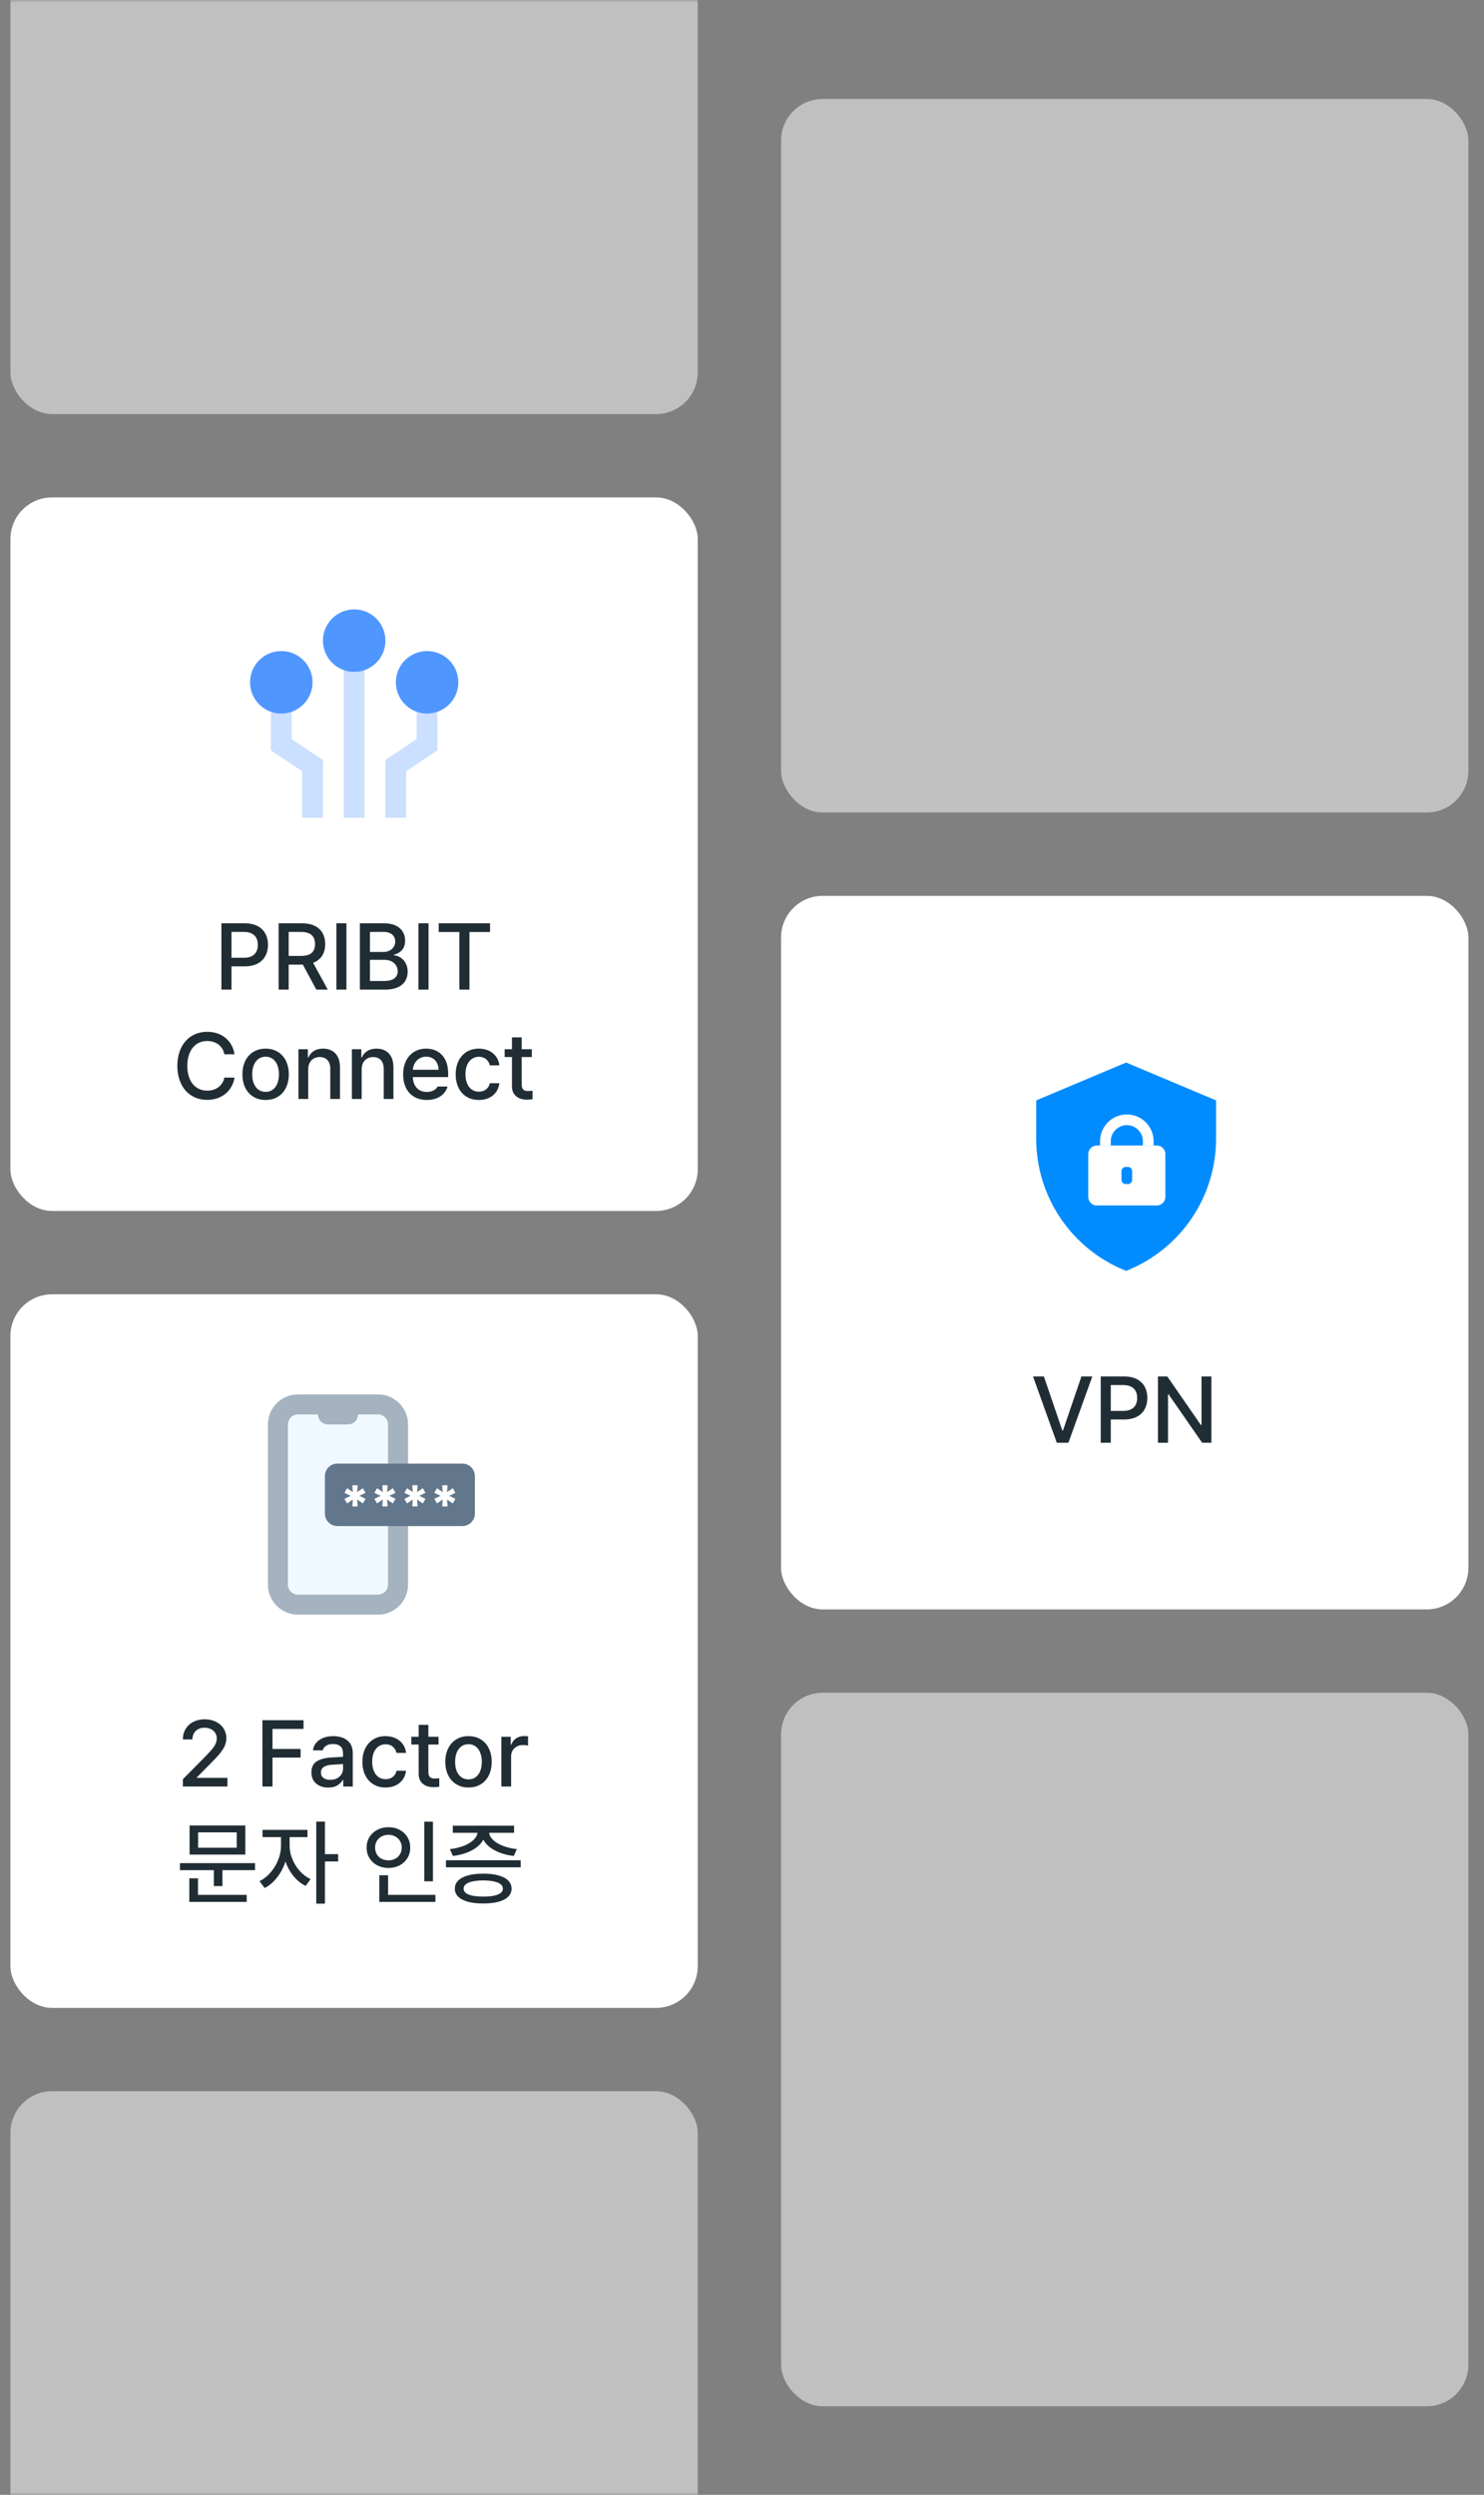 <svg width="285" height="479" viewBox="0 0 285 479" fill="none" xmlns="http://www.w3.org/2000/svg">
<rect x="0" y="0" width="285" height="479" fill="#808080" stroke="none"/>
<mask id="mask0_1512_33757" style="mask-type:alpha" maskUnits="userSpaceOnUse" x="0" y="0" width="285" height="479">
<rect width="285" height="479" fill="#009EFF"/>
</mask>
<g mask="url(#mask0_1512_33757)">
<rect opacity="0.5" x="150" y="19" width="132" height="137" rx="8" fill="white"/>
<rect x="150" y="172" width="132" height="137" rx="8" fill="white"/>
<path d="M233.545 211.273L216.273 204L199 211.273V218.545C198.984 224.034 200.624 229.399 203.705 233.94C206.787 238.482 211.167 241.988 216.273 244C221.379 241.988 225.759 238.482 228.84 233.94C231.922 229.399 233.562 224.034 233.545 218.545V211.273Z" fill="#008CFF"/>
<path d="M222.16 219.93H210.645C209.737 219.93 209 220.666 209 221.575V229.8C209 230.708 209.737 231.445 210.645 231.445H222.16C223.069 231.445 223.805 230.708 223.805 229.8V221.575C223.805 220.666 223.069 219.93 222.16 219.93Z" fill="white"/>
<path fill-rule="evenodd" clip-rule="evenodd" d="M216.406 216.025C215.588 216.025 214.804 216.35 214.225 216.928C213.647 217.507 213.322 218.291 213.322 219.109V219.932H211.266V219.109C211.266 217.746 211.807 216.439 212.771 215.474C213.735 214.51 215.043 213.969 216.406 213.969C217.77 213.969 219.077 214.51 220.041 215.474C221.005 216.438 221.547 217.746 221.547 219.109V219.932H219.491V219.109C219.491 218.291 219.166 217.507 218.587 216.928C218.009 216.35 217.224 216.025 216.406 216.025Z" fill="white"/>
<path d="M216.609 224.047H216.198C215.743 224.047 215.375 224.415 215.375 224.869V226.514C215.375 226.969 215.743 227.337 216.198 227.337H216.609C217.063 227.337 217.431 226.969 217.431 226.514V224.869C217.431 224.415 217.063 224.047 216.609 224.047Z" fill="#008CFF"/>
<path d="M200.479 264.273L204.012 274.627H204.152L207.686 264.273H209.777L205.189 277H202.957L198.387 264.273H200.479ZM211.395 277V264.273H215.93C218.892 264.273 220.342 266.049 220.342 268.404C220.342 270.751 218.883 272.535 215.93 272.535H213.328V277H211.395ZM213.328 270.883H215.736C217.608 270.892 218.391 269.837 218.391 268.404C218.391 266.963 217.608 265.935 215.736 265.926H213.328V270.883ZM232.646 264.273V277H230.871L224.42 267.701H224.314V277H222.381V264.273H224.174L230.625 273.59H230.748V264.273H232.646Z" fill="#212D35"/>
<rect opacity="0.5" x="150" y="325" width="132" height="137" rx="8" fill="white"/>
<rect opacity="0.5" x="2" y="-57.5" width="132" height="137" rx="8" fill="white"/>
<rect x="2" y="95.5" width="132" height="137" rx="8" fill="white"/>
<path fill-rule="evenodd" clip-rule="evenodd" d="M70 123V157H66V123H70Z" fill="#CBDFFF"/>
<path d="M74.023 123C74.023 119.686 71.337 117 68.023 117C64.71 117 62.023 119.686 62.023 123C62.023 126.314 64.71 129 68.023 129C71.337 129 74.023 126.314 74.023 123Z" fill="#5096FF"/>
<path fill-rule="evenodd" clip-rule="evenodd" d="M84 133V144.07L78 148.07V157H74V145.93L80 141.93V133H84Z" fill="#CBDFFF"/>
<path d="M88.023 131C88.023 127.686 85.337 125 82.023 125C78.71 125 76.023 127.686 76.023 131C76.023 134.314 78.71 137 82.023 137C85.337 137 88.023 134.314 88.023 131Z" fill="#5096FF"/>
<path fill-rule="evenodd" clip-rule="evenodd" d="M56.023 141.93V133H52.023V144.07L58.023 148.07V157H62.023V145.93L56.023 141.93Z" fill="#CBDFFF"/>
<path d="M48.023 131C48.023 134.314 50.71 137 54.023 137C57.337 137 60.023 134.314 60.023 131C60.023 127.686 57.337 125 54.023 125C50.71 125 48.023 127.686 48.023 131Z" fill="#5096FF"/>
<path d="M42.52 190V177.273H47.056C50.018 177.273 51.468 179.049 51.468 181.404C51.468 183.751 50.009 185.535 47.056 185.535H44.454V190H42.52ZM44.454 183.883H46.862C48.734 183.892 49.517 182.837 49.517 181.404C49.517 179.963 48.734 178.935 46.862 178.926H44.454V183.883ZM53.507 190V177.273H58.042C61.004 177.273 62.454 178.917 62.454 181.264C62.454 182.978 61.681 184.27 60.134 184.858L62.946 190H60.749L58.165 185.201H58.042H55.44V190H53.507ZM55.44 183.531H57.849C59.721 183.522 60.503 182.696 60.503 181.264C60.503 179.831 59.721 178.935 57.849 178.926H55.44V183.531ZM66.532 177.273V190H64.599V177.273H66.532ZM69.116 190V177.273H73.774C76.49 177.273 77.8 178.724 77.8 180.613C77.8 182.204 76.824 183.004 75.655 183.303V183.426C76.921 183.496 78.292 184.604 78.292 186.572C78.292 188.523 76.956 190 73.985 190H69.116ZM71.05 188.348H73.81C75.638 188.339 76.376 187.539 76.376 186.484C76.376 185.263 75.409 184.287 73.88 184.287H71.05V188.348ZM71.05 182.775H73.616C74.899 182.767 75.901 181.993 75.901 180.771C75.901 179.717 75.172 178.926 73.651 178.926H71.05V182.775ZM82.3 177.273V190H80.366V177.273H82.3ZM84.251 178.943V177.273H94.112V178.943H90.157V190H88.224V178.943H84.251ZM43.092 202.422C42.784 200.778 41.422 199.864 39.805 199.873C37.607 199.864 35.981 201.552 35.973 204.637C35.981 207.739 37.616 209.409 39.805 209.4C41.404 209.409 42.758 208.513 43.092 206.887L45.043 206.904C44.639 209.418 42.591 211.176 39.787 211.176C36.474 211.176 34.057 208.706 34.057 204.637C34.057 200.567 36.491 198.098 39.787 198.098C42.477 198.098 44.612 199.688 45.043 202.422H43.092ZM51.02 211.193C48.312 211.193 46.546 209.225 46.555 206.271C46.546 203.301 48.312 201.332 51.02 201.332C53.709 201.332 55.467 203.301 55.467 206.271C55.467 209.225 53.709 211.193 51.02 211.193ZM48.435 206.271C48.435 208.091 49.27 209.629 51.02 209.629C52.742 209.629 53.568 208.091 53.568 206.271C53.568 204.443 52.742 202.888 51.02 202.879C49.27 202.888 48.435 204.443 48.435 206.271ZM59.193 205.34V211H57.312V201.455H59.123V203.02H59.228C59.677 201.991 60.617 201.332 62.041 201.332C64.001 201.332 65.302 202.571 65.293 204.936V211H63.43V205.164C63.421 203.775 62.674 202.949 61.408 202.949C60.116 202.949 59.193 203.819 59.193 205.34ZM69.459 205.34V211H67.578V201.455H69.389V203.02H69.494C69.942 201.991 70.883 201.332 72.307 201.332C74.267 201.332 75.567 202.571 75.559 204.936V211H73.695V205.164C73.686 203.775 72.939 202.949 71.674 202.949C70.382 202.949 69.459 203.819 69.459 205.34ZM81.957 211.193C79.144 211.193 77.413 209.251 77.422 206.289C77.413 203.354 79.171 201.332 81.834 201.332C84.005 201.332 86.07 202.677 86.07 206.131V206.799H79.285C79.338 208.618 80.41 209.646 81.975 209.646C83.038 209.646 83.732 209.189 84.049 208.609H85.947C85.525 210.156 84.058 211.193 81.957 211.193ZM79.294 205.393H84.225C84.225 203.942 83.284 202.87 81.852 202.879C80.349 202.87 79.373 204.048 79.294 205.393ZM91.977 211.193C89.19 211.193 87.503 209.146 87.512 206.271C87.503 203.362 89.252 201.332 91.941 201.332C94.121 201.332 95.694 202.615 95.897 204.549H94.068C93.875 203.652 93.163 202.905 91.977 202.896C90.43 202.905 89.393 204.188 89.393 206.219C89.393 208.311 90.403 209.603 91.977 209.594C93.04 209.603 93.831 209.005 94.068 207.977H95.897C95.694 209.831 94.227 211.193 91.977 211.193ZM102.137 201.455V202.949H100.186V208.188C100.194 209.269 100.722 209.462 101.328 209.471C101.601 209.471 102.014 209.444 102.277 209.418V211.053C102.022 211.088 101.618 211.123 101.1 211.123C99.632 211.123 98.305 210.314 98.322 208.574V202.949H96.916V201.455H98.322V199.17H100.186V201.455H102.137Z" fill="#212D35"/>
<rect x="2" y="248.5" width="132" height="137" rx="8" fill="white"/>
<path d="M72.596 267.719H57.219C54.035 267.719 51.453 270.3 51.453 273.485V304.238C51.453 307.422 54.035 310.004 57.219 310.004H72.596C75.78 310.004 78.362 307.422 78.362 304.238V273.485C78.362 270.3 75.78 267.719 72.596 267.719Z" fill="#A5B3C0"/>
<path d="M72.595 271.562H57.219C56.157 271.562 55.297 272.423 55.297 273.485V304.237C55.297 305.299 56.157 306.159 57.219 306.159H72.595C73.657 306.159 74.517 305.299 74.517 304.237V273.485C74.517 272.423 73.657 271.562 72.595 271.562Z" fill="#F0F9FF"/>
<path d="M66.829 269.641H62.985C61.923 269.641 61.062 270.501 61.062 271.563C61.062 272.624 61.923 273.485 62.985 273.485H66.829C67.89 273.485 68.751 272.624 68.751 271.563C68.751 270.501 67.89 269.641 66.829 269.641Z" fill="#A5B3C0"/>
<path d="M62.398 283.4C62.398 282.075 63.473 281 64.798 281H88.798C90.124 281 91.198 282.075 91.198 283.4V290.6C91.198 291.925 90.124 293 88.798 293H64.798C63.473 293 62.398 291.925 62.398 290.6V283.4Z" fill="#62778B"/>
<path d="M68.69 289.229H67.669L67.76 287.898L66.659 288.659L66.148 287.768L67.349 287.198L66.148 286.617L66.659 285.727L67.76 286.477L67.669 285.156H68.69L68.59 286.477L69.691 285.727L70.201 286.617L69 287.198L70.201 287.768L69.691 288.659L68.59 287.898L68.69 289.229Z" fill="white"/>
<path d="M74.444 289.229H73.423L73.513 287.898L72.413 288.659L71.902 287.768L73.103 287.198L71.902 286.617L72.413 285.727L73.513 286.477L73.423 285.156H74.444L74.344 286.477L75.445 285.727L75.955 286.617L74.754 287.198L75.955 287.768L75.445 288.659L74.344 287.898L74.444 289.229Z" fill="white"/>
<path d="M80.198 289.229H79.177L79.267 287.898L78.167 288.659L77.656 287.768L78.857 287.198L77.656 286.617L78.167 285.727L79.267 286.477L79.177 285.156H80.198L80.098 286.477L81.199 285.727L81.709 286.617L80.508 287.198L81.709 287.768L81.199 288.659L80.098 287.898L80.198 289.229Z" fill="white"/>
<path d="M85.952 289.229H84.931L85.021 287.898L83.921 288.659L83.41 287.768L84.611 287.198L83.41 286.617L83.921 285.727L85.021 286.477L84.931 285.156H85.952L85.852 286.477L86.953 285.727L87.463 286.617L86.262 287.198L87.463 287.768L86.953 288.659L85.852 287.898L85.952 289.229Z" fill="white"/>
<path d="M35.125 341.594L39.537 337.146C40.07 336.584 40.477 336.133 40.759 335.793C41.04 335.453 41.254 335.122 41.4 334.8C41.553 334.472 41.629 334.129 41.629 333.771C41.629 333.361 41.526 333.001 41.321 332.69C41.116 332.38 40.835 332.14 40.477 331.97C40.12 331.8 39.719 331.715 39.273 331.715C38.81 331.715 38.403 331.809 38.052 331.996C37.7 332.184 37.428 332.447 37.234 332.787C37.047 333.127 36.953 333.52 36.953 333.965H35.125C35.119 333.203 35.295 332.529 35.652 331.943C36.01 331.357 36.508 330.903 37.147 330.581C37.785 330.259 38.506 330.098 39.309 330.098C40.117 330.098 40.835 330.256 41.462 330.572C42.095 330.883 42.587 331.313 42.938 331.864C43.29 332.415 43.469 333.033 43.475 333.719C43.469 334.205 43.375 334.674 43.193 335.125C43.012 335.57 42.701 336.068 42.262 336.619C41.822 337.164 41.201 337.832 40.398 338.623L37.815 341.242V341.348H43.685V343H35.125V341.594ZM50.4 330.273H58.293V331.943H52.334V335.793H57.73V337.445H52.334V343H50.4V330.273ZM59.805 340.311C59.805 339.32 60.139 338.614 60.807 338.192C61.475 337.771 62.33 337.521 63.373 337.445C63.772 337.416 64.205 337.39 64.674 337.366C65.148 337.337 65.55 337.316 65.878 337.305L65.869 336.549C65.869 336.004 65.705 335.585 65.377 335.292C65.049 334.993 64.568 334.844 63.935 334.844C63.402 334.844 62.966 334.955 62.626 335.178C62.286 335.395 62.066 335.688 61.967 336.057H60.103C60.162 335.529 60.358 335.061 60.692 334.65C61.026 334.234 61.477 333.912 62.046 333.684C62.62 333.449 63.273 333.332 64.006 333.332C64.609 333.332 65.189 333.426 65.746 333.613C66.309 333.801 66.783 334.141 67.17 334.633C67.557 335.125 67.75 335.799 67.75 336.654V343H65.922V341.699H65.852C65.635 342.121 65.289 342.479 64.814 342.771C64.346 343.064 63.748 343.211 63.022 343.211C62.412 343.211 61.864 343.097 61.378 342.868C60.892 342.64 60.508 342.309 60.227 341.875C59.945 341.436 59.805 340.914 59.805 340.311ZM61.633 340.328C61.633 340.773 61.797 341.116 62.125 341.356C62.459 341.597 62.898 341.717 63.443 341.717C63.935 341.717 64.366 341.62 64.735 341.427C65.105 341.228 65.389 340.964 65.588 340.636C65.787 340.302 65.887 339.941 65.887 339.555L65.878 338.685L63.637 338.834C62.998 338.881 62.503 339.027 62.151 339.273C61.806 339.514 61.633 339.865 61.633 340.328ZM74.061 343.193C73.152 343.193 72.361 342.985 71.688 342.569C71.014 342.147 70.495 341.564 70.132 340.82C69.774 340.076 69.596 339.227 69.596 338.271C69.596 337.305 69.777 336.449 70.141 335.705C70.51 334.955 71.028 334.372 71.696 333.956C72.364 333.54 73.141 333.332 74.025 333.332C74.746 333.332 75.394 333.467 75.968 333.736C76.542 334 77.005 334.375 77.356 334.861C77.708 335.348 77.916 335.91 77.981 336.549H76.152C76.047 336.074 75.812 335.682 75.449 335.371C75.086 335.055 74.623 334.896 74.061 334.896C73.545 334.896 73.091 335.031 72.698 335.301C72.311 335.57 72.01 335.957 71.793 336.461C71.582 336.959 71.477 337.545 71.477 338.219C71.477 338.91 71.582 339.511 71.793 340.021C72.01 340.524 72.311 340.914 72.698 341.189C73.085 341.459 73.539 341.594 74.061 341.594C74.594 341.594 75.048 341.453 75.423 341.172C75.798 340.885 76.041 340.486 76.152 339.977H77.981C77.91 340.598 77.705 341.151 77.365 341.638C77.031 342.124 76.58 342.505 76.012 342.78C75.443 343.056 74.793 343.193 74.061 343.193ZM84.221 334.949H82.269V340.188C82.269 340.674 82.369 341.008 82.568 341.189C82.773 341.365 83.055 341.459 83.412 341.471C83.576 341.471 83.834 341.459 84.186 341.436C84.221 341.424 84.279 341.418 84.361 341.418V343.053C84.01 343.1 83.617 343.123 83.184 343.123C82.674 343.123 82.208 343.029 81.786 342.842C81.364 342.654 81.027 342.37 80.775 341.989C80.523 341.603 80.4 341.131 80.406 340.574V334.949H79V333.455H80.406V331.17H82.269V333.455H84.221V334.949ZM89.986 343.193C89.096 343.193 88.314 342.988 87.64 342.578C86.966 342.168 86.444 341.594 86.075 340.855C85.706 340.111 85.522 339.25 85.522 338.271C85.522 337.287 85.706 336.423 86.075 335.679C86.444 334.935 86.966 334.357 87.64 333.947C88.314 333.537 89.096 333.332 89.986 333.332C90.871 333.332 91.65 333.537 92.324 333.947C92.998 334.357 93.517 334.938 93.88 335.688C94.249 336.432 94.434 337.293 94.434 338.271C94.434 339.25 94.249 340.111 93.88 340.855C93.517 341.594 92.998 342.168 92.324 342.578C91.65 342.988 90.871 343.193 89.986 343.193ZM89.986 341.629C90.543 341.629 91.012 341.479 91.393 341.181C91.773 340.882 92.058 340.48 92.245 339.977C92.439 339.467 92.535 338.898 92.535 338.271C92.535 337.645 92.439 337.076 92.245 336.566C92.058 336.051 91.77 335.641 91.384 335.336C91.003 335.031 90.537 334.879 89.986 334.879C89.424 334.879 88.946 335.031 88.554 335.336C88.167 335.641 87.877 336.051 87.684 336.566C87.496 337.076 87.402 337.645 87.402 338.271C87.402 338.898 87.496 339.467 87.684 339.977C87.877 340.48 88.167 340.882 88.554 341.181C88.946 341.479 89.424 341.629 89.986 341.629ZM96.279 333.455H98.09V334.967H98.195C98.371 334.457 98.679 334.056 99.118 333.763C99.558 333.464 100.059 333.314 100.621 333.314C100.891 333.314 101.154 333.326 101.412 333.35V335.143C101.307 335.119 101.157 335.096 100.964 335.072C100.776 335.049 100.598 335.037 100.428 335.037C100 335.037 99.613 335.131 99.268 335.318C98.922 335.5 98.649 335.755 98.45 336.083C98.257 336.405 98.16 336.771 98.16 337.182V343H96.279V333.455ZM48.977 359.061H42.719V362.119H41.066V359.061H34.562V357.707H48.977V359.061ZM47.113 356.072H36.408V350.482H47.113V356.072ZM38.043 354.754H45.461V351.801H38.043V354.754ZM47.377 365.16H36.355V360.625H38.025V363.807H47.377V365.16ZM55.621 354.385C55.621 355.211 55.791 356.049 56.131 356.898C56.471 357.748 56.945 358.516 57.555 359.201C58.17 359.887 58.867 360.414 59.647 360.783L58.697 362.084C57.83 361.662 57.057 361.038 56.377 360.212C55.703 359.386 55.185 358.448 54.821 357.399C54.458 358.536 53.922 359.559 53.213 360.467C52.51 361.369 51.713 362.043 50.822 362.488L49.838 361.17C50.617 360.795 51.32 360.244 51.947 359.518C52.58 358.791 53.075 357.977 53.433 357.074C53.79 356.166 53.969 355.27 53.969 354.385V352.715H50.418V351.326H59.049V352.715H55.621V354.385ZM62.406 355.984H64.938V357.391H62.406V365.494H60.736V349.744H62.406V355.984ZM83.148 361.205H81.478V349.762H83.148V361.205ZM83.623 365.16H72.848V360.045H74.535V363.807H83.623V365.16ZM74.606 350.816C75.391 350.816 76.1 350.983 76.732 351.317C77.371 351.651 77.872 352.114 78.235 352.706C78.605 353.298 78.789 353.969 78.789 354.719C78.789 355.48 78.605 356.16 78.235 356.758C77.872 357.35 77.371 357.812 76.732 358.146C76.1 358.475 75.391 358.639 74.606 358.639C73.82 358.639 73.108 358.475 72.47 358.146C71.831 357.812 71.327 357.347 70.958 356.749C70.589 356.151 70.404 355.475 70.404 354.719C70.404 353.969 70.589 353.298 70.958 352.706C71.327 352.114 71.831 351.651 72.47 351.317C73.108 350.983 73.82 350.816 74.606 350.816ZM74.606 352.275C74.119 352.275 73.68 352.381 73.287 352.592C72.9 352.797 72.596 353.084 72.373 353.453C72.15 353.822 72.039 354.244 72.039 354.719C72.039 355.205 72.147 355.636 72.364 356.011C72.587 356.38 72.892 356.667 73.278 356.872C73.671 357.077 74.113 357.18 74.606 357.18C75.086 357.18 75.519 357.077 75.906 356.872C76.293 356.667 76.598 356.377 76.82 356.002C77.043 355.627 77.154 355.199 77.154 354.719C77.154 354.25 77.043 353.831 76.82 353.462C76.598 353.087 76.29 352.797 75.897 352.592C75.511 352.381 75.08 352.275 74.606 352.275ZM100.006 358.516H85.644V357.162H100.006V358.516ZM92.816 359.729C93.941 359.729 94.911 359.843 95.726 360.071C96.54 360.294 97.164 360.622 97.598 361.056C98.031 361.489 98.248 362.008 98.248 362.611C98.248 363.215 98.031 363.73 97.598 364.158C97.164 364.586 96.54 364.911 95.726 365.134C94.911 365.356 93.941 365.465 92.816 365.459C91.686 365.465 90.71 365.356 89.89 365.134C89.069 364.911 88.439 364.586 88 364.158C87.566 363.73 87.35 363.215 87.35 362.611C87.35 362.008 87.566 361.489 88 361.056C88.439 360.622 89.069 360.294 89.89 360.071C90.71 359.843 91.686 359.729 92.816 359.729ZM92.816 361.029C91.603 361.041 90.669 361.182 90.013 361.451C89.362 361.721 89.037 362.107 89.037 362.611C89.037 363.109 89.362 363.49 90.013 363.754C90.669 364.012 91.603 364.141 92.816 364.141C94.012 364.141 94.938 364.012 95.594 363.754C96.25 363.49 96.578 363.109 96.578 362.611C96.578 362.107 96.25 361.721 95.594 361.451C94.943 361.182 94.018 361.041 92.816 361.029ZM98.723 351.889H93.933C93.997 352.393 94.267 352.864 94.741 353.304C95.222 353.743 95.855 354.115 96.64 354.42C97.431 354.719 98.307 354.918 99.268 355.018L98.67 356.336C97.762 356.23 96.915 356.037 96.13 355.756C95.351 355.469 94.674 355.108 94.1 354.675C93.531 354.241 93.106 353.752 92.825 353.207C92.538 353.752 92.107 354.241 91.533 354.675C90.965 355.108 90.291 355.469 89.512 355.756C88.732 356.037 87.889 356.23 86.981 356.336L86.4 355.018C87.344 354.918 88.208 354.719 88.993 354.42C89.778 354.121 90.408 353.752 90.883 353.312C91.363 352.867 91.636 352.393 91.7 351.889H86.963V350.518H98.723V351.889Z" fill="#212D35"/>
<rect opacity="0.5" x="2" y="401.5" width="132" height="137" rx="8" fill="white"/>
</g>
</svg>
